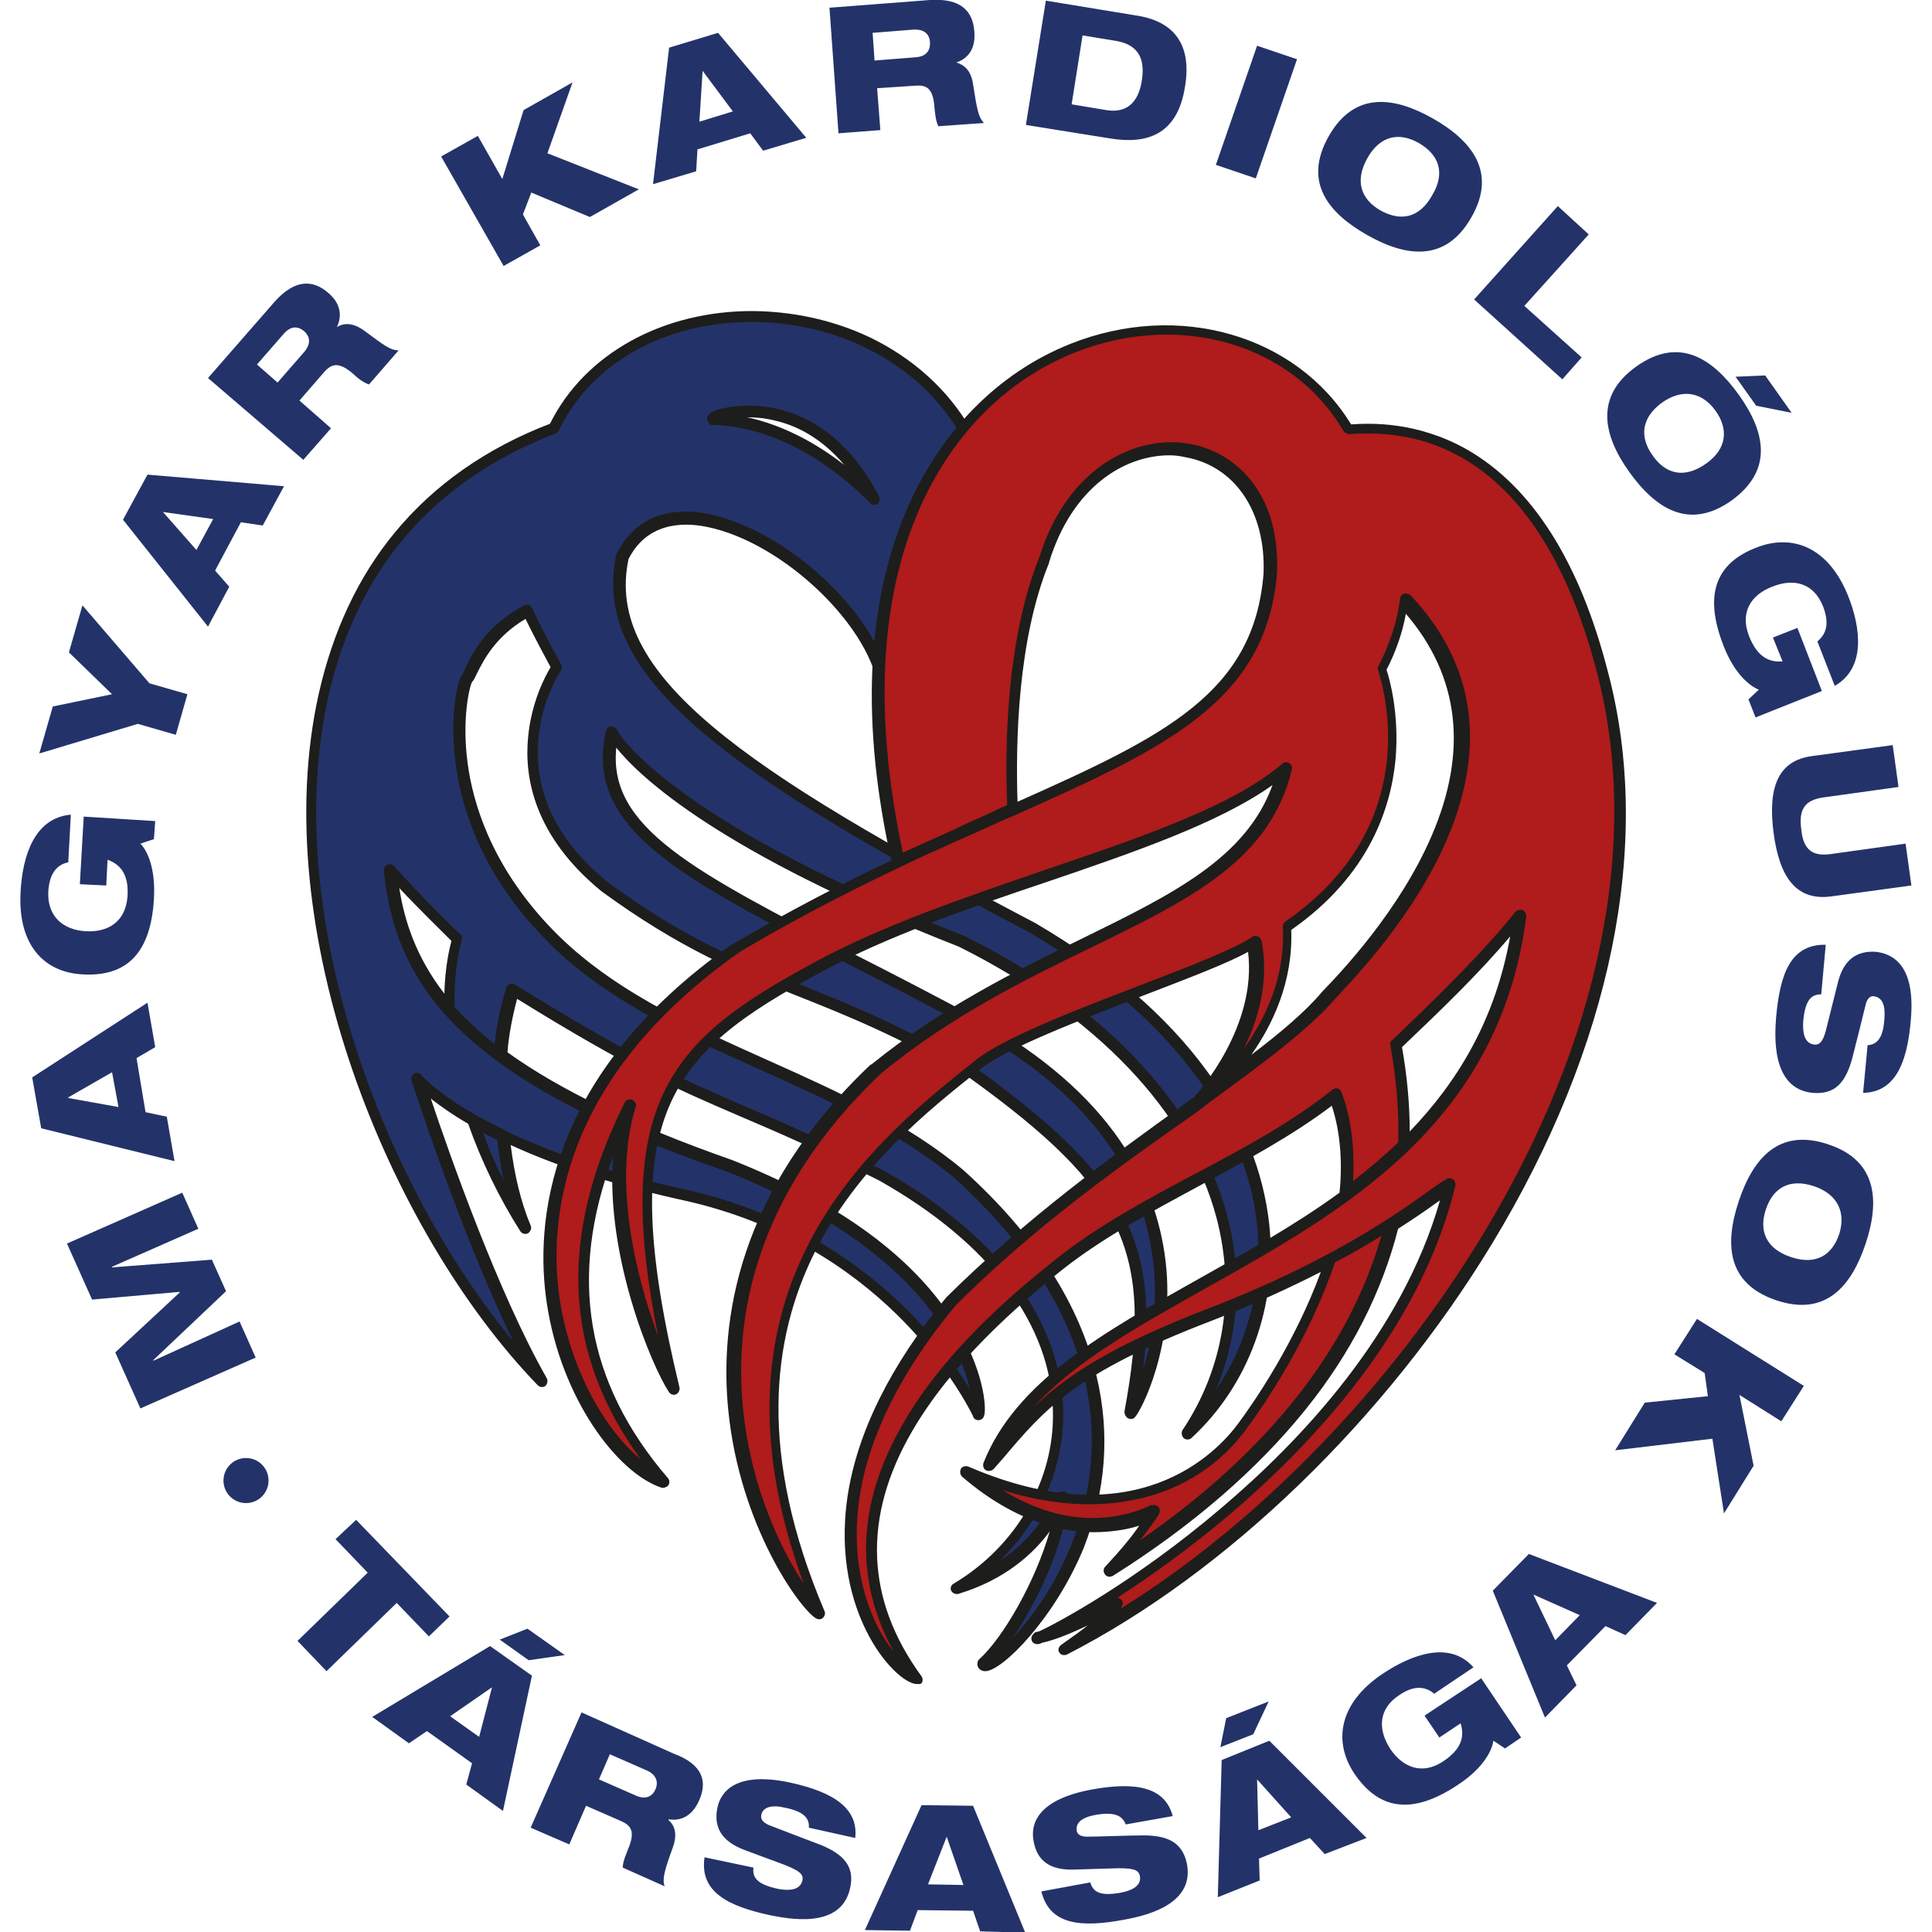 <?xml version="1.0" encoding="utf-8"?>
<!-- Generator: Adobe Illustrator 24.2.3, SVG Export Plug-In . SVG Version: 6.00 Build 0)  -->
<svg version="1.1" id="Layer_1" xmlns="http://www.w3.org/2000/svg" xmlns:xlink="http://www.w3.org/1999/xlink" x="0px" y="0px"
	 viewBox="0 0 300 300" style="enable-background:new 0 0 300 300;" xml:space="preserve">
<style type="text/css">
	.st0{fill:#233369;}
	.st1{fill:#1D1D1B;}
	.st2{fill:#B01B1B;}
</style>
<g>
	<path class="st0" d="M76.6,175.7c-1.1-0.5-2.3-1.1-3.2-1.7c1,3,2.4,6.3,4,9.7c1.2,2.4,2.5,4.7,4,7.1c-1.7-4.2-2.8-9-3.3-14.3
		c-0.2-0.1-0.5-0.2-0.7-0.3C77.1,175.9,76.9,175.8,76.6,175.7z"/>
	<path class="st0" d="M160.1,144.1c-14.9-7.8-27.2-14.7-36.9-21c-20.6-13.4-29.4-24.2-26.7-36.7c4.7-9.5,16.9-6.4,26.7,0.9
		c7.4,5.5,13.5,13.5,14,20.3c6.1-22.7,13.7-38.2,13.7-38.2c-5.2-11.3-16.1-17.9-27.7-19.7c-14.9-2.3-30.9,3.2-37.4,16.8
		c-3,1.1-5.8,2.4-8.4,3.9c-18.2,10.1-26.8,27.4-28.7,46.9v17.9C51,161,62.5,188.1,77.4,207c2.1,2.7,4.3,5.2,6.6,7.5
		c-2.2-3.9-4.5-8.5-6.6-13.4c-6.9-15.8-12.6-33.6-12.6-33.6s2.9,3.7,11.8,8.2c0.3,0.1,0.5,0.3,0.8,0.4c0.3,0.1,0.5,0.2,0.7,0.3l0,0
		c0,0,0,0,0.1,0c6.4,3.1,15.4,6.4,28.2,9.2c6.4,1.4,12,3.5,16.9,6c20.3,10.3,28.3,27.2,28.7,28.1c0.4,0.9,1.6-18.7-28.7-34.2
		c-3-1.5-6.3-3-9.9-4.5c-16.5-5.7-27.7-11.4-35.5-17.1l0,0c-0.1-0.1-0.3-0.2-0.4-0.3c0.1,0.1,0.3,0.2,0.4,0.3
		c0.2-3.6,1-7.3,1.9-10.2c23.1,14.4,28.8,15.6,43.5,22.3c3.8,1.7,8.2,3.8,13.7,6.5c37.6,21,31.7,52.1,11.7,64.1
		c13.1-3.9,16.5-14.3,16.5-14.3c-0.6,8.7-7.6,21.6-12.4,25.9c1.3,3.4,41.8-34.8-3.7-76.2c-7.5-6.3-16.5-10.7-25.7-14.9
		c-14.1-6.4-28.7-12.2-39.1-23.4c-2.8-3-5-6-6.7-9c-9-15.2-5.7-28.8-5-29.7c0.6-0.8,1.6-4.2,5-7.4c1.1-1.1,2.6-2.2,4.4-3.1
		c1.5,3.4,4.6,8.8,4.6,8.8s-12.2,18,7.5,34.1c11.8,8.6,20.2,12.1,29.4,15.8c7.8,3.1,16.2,6.4,27.7,13.2
		c24.2,17.5,29.1,27.5,24.4,52.8c1.7-1.5,18.5-36.3-23.4-60c-11-5.9-20.7-10.7-28.7-15c-20.7-10.9-31.2-17.9-28.3-30.6
		c0.9,1.9,7.3,9.9,28.3,20.8c6.9,3.6,15.4,7.5,25.8,11.6c42.7,21.3,49.5,54.7,35.1,76.5c6.6-6,11.2-14.8,12-24.9v-6.2
		C194.9,176,184.8,158.6,160.1,144.1z M123.2,65.2c4.2,1.7,8.8,5.2,12.5,12.2c-4.4-4.5-8.7-7.3-12.5-9.2c-7-3.4-12.1-3.2-12.5-3.2
		C110.4,64.7,116.4,62.5,123.2,65.2z M60.7,135.1c3.9,4.4,10.3,10.7,10.3,10.7s-1.3,4.5-1.2,11C63.6,149.8,61.6,142.6,60.7,135.1z
		 M74.3,161.1c-1.2-1.1-2.4-2.1-3.4-3.2C72,159.1,73.1,160.1,74.3,161.1z M75.8,162.4c-0.5-0.4-0.9-0.7-1.3-1.1
		C74.9,161.7,75.4,162.1,75.8,162.4z"/>
</g>
<g>
	<path class="st1" d="M153,259.5L153,259.5c-0.6,0-1-0.3-1.2-0.8c-0.1-0.4,0-0.8,0.2-1c3.8-3.4,8.8-12.2,11-19.9
		c-2.5,3.4-6.9,7.5-14.2,9.7c-0.4,0.1-0.9-0.1-1.1-0.5c-0.2-0.4,0-0.9,0.4-1.1c9.7-5.8,15.6-16,15.4-26.6c-0.2-13.6-9.8-26.3-27-36
		c-9.9-5-16.3-7.7-21.9-10.1c-9.3-4-16.7-7.2-34.3-18.1c-0.7,2.6-1.3,5.6-1.5,8.3c8.2,5.9,19.7,11.4,34.8,16.7l0,0
		c15.7,6.2,27.1,14.2,33.7,23.9c5.1,7.4,5.8,13.6,5.6,15.4c-0.1,0.7-0.3,1-0.8,1.1c-0.4,0.1-0.8-0.1-1-0.5v-0.1
		c-2.2-4.4-14.7-26.8-44.9-33.5c-10.5-2.3-19.5-5.2-26.9-8.6c0.6,4.8,1.6,8.9,3.1,12.5c0.2,0.4,0,0.9-0.4,1.2
		c-0.4,0.2-0.9,0.1-1.2-0.3c-3.3-5.2-6.1-11-8.1-16.7c-2.6-1.5-4.5-2.9-5.8-3.9c2.8,8.4,10.5,30.3,18,43.4c0.2,0.4,0.1,0.9-0.2,1.2
		c-0.4,0.3-0.9,0.2-1.2-0.1c-23.2-24-42.2-70.7-34-107.4c2.2-9.7,6.1-18.1,11.8-25c6.1-7.4,14.2-13.1,24.1-16.9
		c5.4-10.9,17.6-17.6,31.7-17.5c7.2,0.1,14.3,1.9,20.3,5.3c6.5,3.7,11.6,9,14.6,15.5c0.1,0.3,0.1,0.5,0,0.8
		c-0.1,0.2-7.6,15.6-13.7,38c-0.1,0.4-0.5,0.7-1,0.7c-0.4,0-0.8-0.4-0.8-0.8c-0.7-10-14.7-23.6-26.8-26c-4-0.8-9.3-0.5-12.1,5
		c-3.8,17.9,17.4,32.5,63.1,56.5l0,0c11.5,6.7,20.5,14.5,26.7,23c5.6,7.6,8.8,15.6,9.7,23.9c1.3,12.6-3.2,24.9-12.1,33.1
		c-0.3,0.3-0.9,0.3-1.2,0s-0.4-0.8-0.2-1.2c6.5-9.7,8.3-21.5,5.3-33c-4.4-16.5-18.6-31.4-40-42.1c-37.2-14.6-49.6-26.4-53.2-30.9
		c-1.3,12.4,12,19.2,37.2,32.2c5.9,3,12.5,6.4,19.7,10.3c9.3,5.3,16.5,11.5,21.3,18.5c4,5.8,6.3,12.1,7.1,18.8
		c1.5,13-3.8,23.2-4.8,24.2c-0.3,0.3-0.7,0.3-1.1,0.1c-0.3-0.2-0.5-0.6-0.5-1c4.6-24.7,0.1-34.4-24-51.8
		c-11.1-6.5-19.1-9.7-26.9-12.8c-9.3-3.7-18.1-7.3-30.3-16.2l0,0c-10.5-8.6-12-17.7-11.4-23.9c0.5-5.5,2.7-9.6,3.5-10.9
		c-0.7-1.3-2.6-4.8-3.9-7.5c-4.7,2.8-6.5,6.4-7.5,8.4c-0.3,0.6-0.5,1.1-0.8,1.4c-0.4,0.7-1.6,5.7-0.7,12.5c0.8,6.2,3.6,15.6,12.3,25
		c9.2,10,22.2,15.8,34.7,21.4c10.5,4.7,21.3,9.6,30,16.9c11.2,10.1,18.1,20.9,20.7,32.1c2.1,8.9,1.4,17.8-2,26.5
		C163.8,251.3,155.6,259.5,153,259.5z M165,231.6c0.1,0,0.1,0,0.2,0c0.5,0.1,0.8,0.5,0.7,1c-0.5,6.6-4.5,15.7-8.7,21.8
		c3.2-3.4,7.4-9.1,10.1-17.1c4.3-13,4.5-32.9-19-54.3c-8.5-7.1-19.2-11.9-29.6-16.6c-12.7-5.7-25.8-11.5-35.2-21.8
		c-9.1-9.8-12-19.8-12.8-26.4c-0.9-7.4,0.4-12.7,1.1-13.5c0.1-0.1,0.3-0.6,0.5-1c1-2.2,3.2-6.6,9.1-9.7c0.2-0.1,0.5-0.1,0.7-0.1
		c0.2,0.1,0.4,0.3,0.5,0.5c1.5,3.3,4.5,8.7,4.5,8.7c0.2,0.3,0.2,0.7,0,1c0,0-3,4.4-3.5,10.7c-0.7,8.3,2.9,15.8,10.8,22.2
		c12,8.8,20.3,12.1,29.9,15.9c7.5,3,15.9,6.4,27.2,13c0,0,0,0,0.1,0c22.3,16.1,28.4,26.2,25.9,46.8c1.3-4.3,2.5-10.7,1.4-18
		c-2-13.9-11.2-25.5-27.3-34.6c-7.1-3.8-13.8-7.3-19.7-10.3c-26.6-13.7-41.2-21.2-37.8-36.3c0.1-0.4,0.4-0.7,0.8-0.7
		s0.8,0.2,0.9,0.5c0.6,1.3,3.8,5.2,11.4,10.6c10.2,7.2,24.4,14.3,42.2,21.3h0.1c11.5,5.7,20.8,12.5,27.9,20.3
		c6.5,7.1,10.9,14.9,13.1,23c2.5,9.3,1.9,18.8-1.7,27.3c5-7.2,7.3-16.4,6.4-25.6c-1.8-17-14.4-33.1-35.5-45.5
		c-46.7-24.5-68.1-39.6-64-58.6c0-0.1,0-0.1,0.1-0.2c2.6-5.2,7.6-7.4,14.2-6.1c5.9,1.2,12.8,5.1,18.4,10.5c4.5,4.3,7.7,9,9.1,13.3
		c5.3-18.6,11.4-31.8,12.6-34.3C144.5,57.7,131.6,50.1,117,50c-0.1,0-0.2,0-0.3,0c-13.5,0-24.9,6.4-29.9,16.8
		c-0.1,0.2-0.3,0.4-0.5,0.5c-19,7.3-30.8,21-35.3,40.8c-7.5,33.4,8.2,75.4,28.7,100.2C71.5,191.5,64,168,63.9,167.8
		c-0.1-0.4,0.1-0.9,0.4-1.1c0.4-0.2,0.9-0.1,1.1,0.2c0,0,3.1,3.7,12,8.1c0.4,0.2,0.7,0.3,1,0.5c0,0,0.1,0,0.1,0.1
		c7.5,3.6,16.9,6.7,27.9,9.1c26,5.8,39.3,22.9,44.2,31c-0.6-2.5-1.8-6-4.5-10c-4.4-6.6-13.7-16.1-33.3-23.8
		c-20.1-6.9-33.9-14.4-42.1-22.7c-0.5-0.5-1-1-1.5-1.6c-0.1-0.1-0.1-0.1-0.2-0.2l-0.1-0.1c-6.8-7.8-8.6-15.5-9.3-22.1
		c0-0.4,0.2-0.8,0.5-0.9c0.4-0.2,0.8-0.1,1.1,0.2c3.8,4.3,10.2,10.6,10.3,10.6c0.2,0.2,0.3,0.6,0.2,0.9c0,0-1.3,4.3-1.1,10.4
		c2.1,2.2,3.9,3.9,6.2,5.7c0.3-3,1-6.1,1.8-8.7c0.1-0.3,0.3-0.5,0.6-0.6c0.3-0.1,0.6-0.1,0.8,0.1c18.2,11.3,25.6,14.5,35,18.6
		c5.7,2.4,12.1,5.2,22.1,10.2l0,0c17.8,10,27.7,23.3,28,37.5c0.1,8.6-3.5,17-9.9,23.2c6.7-4.4,8.7-10.3,8.7-10.4
		C164.3,231.8,164.6,231.6,165,231.6z M152.8,219.3L152.8,219.3L152.8,219.3z M75,175.9c0.9,2.5,2,5,3.2,7.4c-0.4-2-0.7-4-1-6.3
		c-0.2-0.1-0.4-0.2-0.6-0.3C76.2,176.5,75.6,176.2,75,175.9z M62,137.9c0.8,5.1,2.6,10.7,7,16.4c0.1-4.1,0.8-7.1,1.1-8.2
		C68.9,144.9,65.2,141.3,62,137.9z M73.1,105.9L73.1,105.9L73.1,105.9z M135.7,78.4c-0.2,0-0.5-0.1-0.6-0.3
		C123.5,66.4,112.8,66,110.8,66h-0.1c-0.3,0-0.6-0.1-0.7-0.4c-0.2-0.3-0.3-0.7-0.1-1c0.5-1.1,3.9-1.6,6.1-1.6
		c4.9-0.1,14.1,1.7,20.5,14.1c0.2,0.4,0.1,0.9-0.3,1.2C136.1,78.3,135.9,78.4,135.7,78.4z M116,64.8c3.8,0.8,9.2,2.8,15.1,7.4
		c-3.7-4.4-7.7-6.2-10.8-6.9C118.7,64.9,117.3,64.8,116,64.8z"/>
</g>
<g>
	<path class="st2" d="M183,236.1c18.5-14.1,29-29.9,33.1-46l-9.5,5.6c-3.5,10.6-9.6,20.3-13.6,25.7c-2.5,3.3-5.8,6.3-10,8.4
		c-8,3.9-19,4.7-33.1-1.4c16.3,14.1,29.3,6.3,29.3,6.3s-1.3,2.6-7.1,9C176,241.2,179.6,238.7,183,236.1z"/>
	<path class="st2" d="M161.5,253.9c-0.2,0-0.3,0.1-0.5,0.1C160.7,254.2,160.9,254.1,161.5,253.9z"/>
	<path class="st2" d="M248.6,104.4c-10.5-40.5-34.6-38.2-39.5-37.8c-5.6-9.5-15.4-14.7-26.1-15.3c-26-1.5-56.9,24.2-43.8,82.5
		c1.3-0.5,3.3-1.5,5.7-2.5c-9.4,4.3-19.7,9.4-30.9,15.9c-19.7,13.9-27.4,29.5-28.7,43.5v8.8c1.5,15.9,10.7,28.2,17.5,30.4
		c-17.1-20-14.3-40.3-5.4-58.1c-5.3,16.9,4.4,39.7,7.1,43.7c-10.5-43.6-0.8-52.9,22.4-65.4c16.7-9,39.3-14.7,56.1-21.6
		c6.6-2.7,12.3-5.7,16.3-9.1c-2.1,8.9-8.1,14.6-16.3,19.5c-12.6,7.6-30.4,13.5-47.1,27.1c-40.9,38.7-13.6,81.6-8.7,84.6
		c-20.9-49.3,8.3-72.4,24.4-85.1c4.9-4,20.2-9.5,31.4-13.9c5.3-2.1,9.7-3.9,11.5-5.2c2.4,12.7-7.7,23.9-8.6,24.8
		c-1,0.7-1.9,1.4-2.9,2.1c-10.9,7.9-23.6,17.2-35.3,28.8c-29.3,35.4-9,58.7-5.2,58.5c-20.7-28.3,9.3-54.1,22-64.3
		c5.5-4.4,11.9-8,18.5-11.6c8.5-4.6,17.2-9,24.4-14.7c1.8,4.7,2.2,10.4,1.6,15.5c-8.3,6.1-17.5,11-26,15.8
		c-13.2,7.4-24.9,14.7-29.3,26c6.7-7.9,10.6-13.5,29.3-21.3c1.5-0.6,3.1-1.3,4.7-1.9c22.9-8.8,33.5-17.9,37.2-20.2
		c-6,24.7-25.9,44.1-41.9,56.2c-10.4,7.8-19.1,12.6-21.5,13.7c4.2-1,7.8-3.2,11.7-4.8c-0.2,0.7-2.3,2.7-8.1,6.8
		c6-3.1,12-6.8,17.9-11.1C224.9,214.1,261.9,154.9,248.6,104.4z M156,126.3c-2.4,1-4.8,2.1-7.3,3.3
		C151.3,128.3,153.9,127.2,156,126.3z M197,89c-0.9,10.8-5.8,17.7-14.1,23.5c-6.6,4.7-15.4,8.6-25.9,13.3
		c-0.4-10.1-0.1-26.5,4.9-38.8c3.9-12.5,13-17.9,21-17.1C190.8,70.6,197.6,77.2,197,89z M206,154.6c-4.1,4.8-11.2,10-19.6,16.1
		c2.7-2.1,13.9-11.9,13.2-26.8c23.6-16.3,14.7-40,14.7-40c2.1-3.8,3.1-7.8,3.4-10.7C240.6,117.5,213.3,147,206,154.6z M209.8,184.9
		c2.2-1.7,6.4-5.2,8.2-7c0.2-5.1-0.3-10.6-1.2-15.7c7.6-7.2,14.1-13.6,19.2-20C233.3,162.5,222.7,175.2,209.8,184.9z"/>
</g>
<g>
	<path class="st1" d="M142.4,261.5c-1.8,0-5.4-3.2-7.9-8.3c-2.1-4.2-4.3-11.3-2.9-20.8c1.5-10,6.7-20.4,15.3-30.9c0,0,0,0,0.1-0.1
		c12.2-12.1,25.7-21.9,36.7-29.8c0.5-0.4,1-0.8,1.6-1.1c1-1.1,9.9-11.2,8.5-22.7c-3.2,1.8-9.3,4.1-16.3,6.8
		c-10,3.9-21.3,8.2-25.4,11.5l0,0c-15.6,12.4-44.7,35.4-24.1,84c0.2,0.4,0.1,0.8-0.2,1.1s-0.7,0.3-1.1,0.1
		c-2.6-1.6-11.8-14.4-13.6-32.2c-1.4-13.7,1.3-34.1,22.1-53.8c0,0,0,0,0.1,0c11.1-9,22.6-14.6,32.8-19.6
		c14.1-6.9,25.4-12.5,29.5-23.8c-8.3,5.9-21.4,10.4-35.2,15.1c-12.2,4.1-24.7,8.4-35,14c-23.6,12.7-32.1,22.1-21.9,64.4
		c0.1,0.4-0.1,0.9-0.5,1.1c-0.4,0.2-0.9,0-1.1-0.3c-2.6-3.9-9.9-21-8.7-36.6c-7,18.7-4.2,35.1,8.5,49.9c0.3,0.3,0.3,0.8,0.1,1.1
		c-0.2,0.3-0.7,0.5-1.1,0.4c-6.9-2.3-15.6-13.9-17.8-28.7c-1.8-12-0.4-35.2,28.8-55.7c0,0,0,0,0.1,0c8.8-5.2,17-9.4,24.6-13
		c-4.7-21.2-3.9-39.4,2.2-54c5.2-12.4,14.3-21.7,25.6-26.2c16.8-6.7,35.1-1.4,43.6,12.5c3-0.2,10.2-0.5,18,3.9
		c10.1,5.8,17.5,17.4,21.9,34.6c7,26.5,0.6,58-18,88.7c-16.5,27.2-41.2,51.1-66,63.8c-0.4,0.2-1,0.1-1.2-0.3
		c-0.3-0.4-0.1-0.9,0.3-1.2c1.7-1.2,3.1-2.2,4.1-3c-2.2,1-4.5,2.1-7.1,2.7c-0.4,0.2-0.6,0.2-0.7,0.2c-0.4,0-0.8-0.2-0.9-0.6
		c-0.1-0.3-0.1-0.7,0.5-1.2c0.1-0.1,0.2-0.1,0.3-0.1s0.3-0.1,0.4-0.1c2.6-1.2,14.7-7.6,28.2-19.1c12.4-10.5,28.1-27.1,34-47.8
		c-0.2,0.1-0.4,0.3-0.6,0.4c-1.5,1.1-3.4,2.4-5.9,4c-2.5,9.8-7.3,19.3-14.4,28.1c-7.5,9.3-17.5,18-29.9,25.8
		c-0.4,0.2-0.9,0.2-1.2-0.2s-0.3-0.9,0-1.2c2.6-2.8,4.3-4.9,5.3-6.4c-1.5,0.5-3.6,0.9-6.1,1c-5,0.2-12.8-1.2-21.4-8.6
		c-0.3-0.3-0.4-0.8-0.2-1.2s0.7-0.5,1.1-0.4c26.1,11.3,38.7-2.2,42-6.7c2.6-3.5,8.8-12.6,12.8-23.5c-4.7,2.4-10.3,5-17,7.6
		c-21.1,8.1-25.8,13.6-32.3,21.3c-0.5,0.6-1,1.1-1.5,1.7c-0.3,0.3-0.8,0.4-1.2,0.2s-0.5-0.7-0.4-1.1c5-12.7,18.8-20.4,33.4-28.6
		c7.3-4.1,14.9-8.3,21.9-13.4c0.5-4.8,0.1-9.6-1.2-13.5c-6.2,4.7-13.5,8.6-20.5,12.4c-7.4,4-15.1,8.1-21.4,13.1
		c-7,5.6-17.1,14.4-23.3,25.1c-7.7,13.3-7.2,26.1,1.5,38c0.2,0.3,0.2,0.6,0.1,0.9S142.8,261.5,142.4,261.5
		C142.5,261.5,142.5,261.5,142.4,261.5z M148.4,202.7c-8.4,10.1-13.4,20.1-14.9,29.6c-1.4,9,0.6,15.7,2.5,19.7
		c0.9,1.9,1.9,3.4,2.8,4.5c-6.2-11.2-5.7-23.1,1.4-35.4c6.3-11,16.6-19.9,23.8-25.6c6.5-5.2,14.2-9.3,21.7-13.3
		c7.4-3.9,15-8,21.2-13c0.2-0.2,0.5-0.2,0.8-0.2c0.3,0.1,0.5,0.3,0.6,0.6c1.5,3.8,2.1,8.8,1.8,13.8c2.2-1.7,5.4-4.4,7-6
		c0.2-4.7-0.3-9.9-1.2-15.1c-0.1-0.3,0-0.6,0.3-0.8c7.1-6.8,13.9-13.4,19.1-19.9c0.3-0.3,0.7-0.4,1.1-0.3c0.4,0.2,0.6,0.6,0.6,1
		c-4.1,32.2-28.3,45.7-49.7,57.7c-10.3,5.8-20.3,11.3-26.8,18.5c5-4.8,12-9.5,27.1-15.3c18.7-7.2,29.3-14.7,34.3-18.3
		c1.1-0.8,2-1.4,2.7-1.8c0.3-0.2,0.7-0.2,1,0s0.4,0.6,0.4,1c-5.5,22.6-22.5,40.5-35.8,51.7c-6,5-11.9,9.2-16.7,12.3
		c0.2,0,0.4,0.1,0.5,0.2c0.3,0.2,0.4,0.6,0.3,0.9c0,0.1-0.1,0.3-0.3,0.6c21.4-13.3,41.9-34.4,56.2-58c18.3-30.2,24.6-61.2,17.8-87.3
		c-4.6-17.9-15-38.8-38.3-37.1h-0.2c-0.3,0-0.7-0.2-0.9-0.5c-7.9-13.5-25.4-18.6-41.6-12.2c-10.9,4.3-19.6,13.2-24.6,25.2
		c-5.9,14-6.6,32.1-2.2,52.5c0.9-0.4,2-0.9,3.3-1.5c2.5-1.1,4.9-2.2,7.2-3.3c1.7-0.7,3.3-1.5,4.6-2.1c0.2-0.1,0.4-0.2,0.5-0.2
		c0.2-0.1,0.4-0.2,0.6-0.3c-0.4-9.2-0.1-25.9,5-38.5c4.4-14.1,15.1-19,23.2-17.6c6.7,1.1,14.2,7.1,13.7,20
		c-1.6,19.9-17,27.1-40.3,37.5c-0.1,0-0.1,0.1-0.2,0.1c-0.5,0.2-1.1,0.5-1.7,0.7c-1.5,0.7-3.1,1.4-4.6,2.1c-1.4,0.6-2.9,1.3-4.3,1.9
		c-1,0.5-2,0.9-2.9,1.3c-9,4.2-18.8,9-29.4,15.3c-28.3,19.9-29.7,42.3-28,53.9c1.7,11.2,7.2,20.5,12.6,24.9
		c-12-16.4-12.9-34.5-2.5-55.4c0.2-0.4,0.7-0.6,1.2-0.4c0.4,0.2,0.7,0.7,0.5,1.1c-3.6,11.7,0.1,26.5,3.5,35.6
		c-3.4-16.8-3.2-28.4,0.4-36.8c4-9.2,11.6-14.7,24.3-21.5c10.4-5.6,23.1-9.9,35.3-14.1c15-5.1,29.2-9.9,36.9-16.5
		c0.3-0.3,0.7-0.3,1.1-0.1c0.3,0.2,0.5,0.6,0.4,1c-3.4,14.1-15.7,20.1-31.3,27.7c-10.1,4.9-21.5,10.5-32.4,19.4
		c-20.3,19.2-22.9,39-21.5,52.3c1.2,12,5.9,21.8,9.4,27c-17.1-46.5,11.2-68.9,26.6-81.2c4.3-3.5,15.7-7.9,25.9-11.8
		c7.6-2.9,14.7-5.7,17.1-7.4c0.3-0.2,0.6-0.2,0.9-0.1c0.3,0.1,0.5,0.4,0.6,0.7c1.2,6.3-0.5,12.2-2.8,16.8c3.3-4.6,6.5-11,6.1-19
		c0-0.3,0.1-0.6,0.4-0.8c9.5-6.6,14.8-15.1,15.8-25.4c0.7-7.7-1.4-13.5-1.4-13.6c-0.1-0.2-0.1-0.5,0.1-0.8c1.7-3.2,2.9-7,3.3-10.3
		c0-0.4,0.3-0.7,0.6-0.8c0.3-0.1,0.7,0,1,0.2c10,10.6,11.9,23.4,5.7,37.9c-5.1,11.9-14.3,21.5-17.3,24.7
		c-4.2,4.9-11.4,10.2-19.9,16.4c-0.3,0.2-0.4,0.3-0.5,0.4c0,0-0.1,0-0.1,0.1c-0.5,0.4-1,0.7-1.5,1.1
		C173.4,181.4,160.4,190.7,148.4,202.7z M179.2,233.7c0.2,0,0.5,0.1,0.6,0.2c0.3,0.3,0.4,0.7,0.2,1.1c0,0.1-0.7,1.3-3,4.2
		c19.8-13.7,32.4-29.6,37.5-47.3c-2.1,1.3-4.4,2.7-7.2,4.1c-4,11.9-10.9,22-13.7,25.8c-2.8,3.9-8,8.9-16.6,10.9
		c-6.5,1.5-13.6,1.1-21.3-1.3c4.9,3,9.9,4.5,14.8,4.3c5-0.2,8.2-2,8.2-2C178.9,233.8,179.1,233.7,179.2,233.7z M217.7,162.6
		c0.8,4.5,1.2,8.9,1.2,13.1c7.5-7.8,13.3-17.4,15.6-30.3C229.7,151.1,223.8,156.8,217.7,162.6z M200.5,144.4
		c0.3,8.1-2.9,14.7-6.2,19.4c4.6-3.5,8.5-6.8,11-9.8l0,0c3-3.1,12-12.6,17-24.2c5.7-13.2,4.3-24.8-4-34.5c-0.5,2.9-1.6,6-3,8.7
		c0.5,1.5,2,6.9,1.4,13.9C216,125.3,212.7,135.9,200.5,144.4z M181.6,70.7c-7,0-15.1,4.9-18.7,16.6c0,0,0,0,0,0.1
		c-4.9,12-5.2,27.9-4.9,37.1c22.9-10.2,36.7-16.9,38.2-35.4c0.4-9.6-4.4-16.7-12.1-18.1C183.2,70.8,182.4,70.7,181.6,70.7z"/>
</g>
<path class="st0" d="M276.6,220.7l-6.5-4.1l2.2,11l-4.6,7.4l-1.8-11.6l-15.1,1.8l4.6-7.4l9.8-1l-0.5-3.6l-4.7-2.9l3.5-5.5l16.6,10.4
	L276.6,220.7z M281.7,184.2c-3.9-1.3-6.4,0.3-7.5,3.6s0,6.1,3.9,7.4c3.9,1.3,6.4-0.3,7.5-3.6C286.6,188.4,285.5,185.5,281.7,184.2z
	 M289.7,193.1c-2.2,6.6-6.2,11.4-13.9,8.8c-7.7-2.6-8-8.8-5.8-15.4c2.2-6.6,6.2-11.4,13.9-8.8C291.5,180.2,291.9,186.5,289.7,193.1z
	 M296.7,158.5c-0.6,7.1-2.7,11.1-7.4,11.2l0.7-7.4c1.4-0.1,2.4-1,2.6-4c0.2-2.2-0.3-3.4-1.6-3.6c-0.6-0.1-1.1,0.4-1.3,1.3
	c-0.4,1.6-1.6,6.5-2.1,8.4c-1,3.6-2.6,5.6-6.1,5.3c-6.6-0.6-5.9-9.2-5.7-11.8c0.6-6.6,2.2-11.3,7.7-11.2l-0.7,7.7
	c-1.5,0-2.5,0.8-2.8,4.2c-0.1,1.6,0.1,3.4,1.7,3.6c1,0.1,1.5-0.7,2-2.9l1.6-6.4c0.9-4,3.1-5.3,6-5.1
	C294,148.1,297.5,150,296.7,158.5z M284.4,132.6l11.5-1.6l0.9,6.5l-12.5,1.7c-5.4,0.7-8-3-8.9-9.9c-0.9-6.9,0.6-11.2,6-11.9
	l12.5-1.7l0.9,6.5l-11.5,1.6c-3.2,0.4-4,2-3.6,5C280,131.7,281.2,133.1,284.4,132.6z M284.9,106.5l-2.7-6.9c1.2-1,2-2.5,0.9-5.4
	c-1.5-3.8-4.7-4.4-7.9-3.1c-3.2,1.2-5.1,3.9-3.6,7.7c1.2,3,2.9,4.1,5.2,3.9l-1.5-3.7l3.8-1.5l3.8,9.8l-10.3,4.1l-1.1-2.8l1.6-1.5
	c-1.2-0.5-3.7-2.2-5.5-6.9c-3.1-8-1.1-12.8,5.2-15.2c5.4-2.1,11.1-0.2,14.2,7.6C288.9,97.4,289.8,103.7,284.9,106.5z M266.4,63.8
	c-2-2.8-5-3.6-8.3-1.3c-3.3,2.4-3.5,5.4-1.5,8.2c2,2.9,4.9,3.7,8.3,1.3C268.2,69.7,268.4,66.6,266.4,63.8z M268.9,77.7
	c-6.6,4.7-11.8,1.3-15.9-4.4c-4-5.6-5.5-11.7,1.1-16.4s11.8-1.3,15.9,4.4C274,66.9,275.5,72.9,268.9,77.7z M272.7,63l-3.2-4.5
	l4.6-0.2l4.1,5.8L272.7,63z M236.7,47.5l8.9,8l-3,3.4l-13.7-12.4l13-14.5l4.8,4.4L236.7,47.5z M220.3,22.2c-3-1.7-6-1.2-8,2.4
	s-0.9,6.4,2.1,8.1c3.1,1.7,6,1.2,8-2.4C224.5,26.8,223.4,24,220.3,22.2z M228.5,33.7c-4,7.1-10.2,6.2-16.2,2.8s-10-8.2-6-15.3
	s10.2-6.2,16.2-2.8S232.5,26.7,228.5,33.7z M195,27.7l-6.2-2.1l6.4-18.5l6.2,2.1L195,27.7z M173,6.3l-4.9-0.8l-1.7,10.7l5.4,0.9
	c3.7,0.6,5.1-1.9,5.5-4.6C177.9,8.8,176.5,6.8,173,6.3z M184,13.5c-1.2,7.6-6.1,8.9-11.6,8l-13.1-2.1l3.1-19.3l14,2.3
	C182.4,3.3,185.1,7,184,13.5z M144.4,6.5c-0.1-1.3-1-2-2.6-1.9l-6.3,0.5l0.3,4.3l6.3-0.5C143.8,8.8,144.5,7.9,144.4,6.5z M148.5,9.7
	L148.5,9.7c1.3,0.4,2.3,1.3,2.6,3.4c0.6,3.8,0.8,5.1,1.7,6l-7.1,0.5c-0.4-0.8-0.5-2-0.6-2.9c-0.2-3.1-1.3-3.5-2.9-3.4l-6,0.4
	l0.5,6.5l-6.5,0.5l-1.4-19.5L144.4,0c4.8-0.3,6.7,1.7,6.9,5C151.5,7.6,150.3,9.1,148.5,9.7z M109.1,11L109.1,11l-0.5,7.9l5.2-1.6
	L109.1,11z M118.5,23.4l-2-2.7l-8.2,2.5l-0.2,3.4l-6.7,2l2.5-21.2l7.6-2.3l13.7,16.3L118.5,23.4z M99.2,29.4l-7.6,4.3l-9.1-3.8
	l-1.3,3.4l2.7,4.8l-5.7,3.2l-9.7-17l5.7-3.2l3.8,6.7l3.3-10.7l7.6-4.3l-3.9,11L99.2,29.4z M47.2,51.4c-1-0.8-2.1-0.8-3.2,0.5
	l-4.1,4.7l3.2,2.8l4.1-4.7C48.3,53.4,48.2,52.3,47.2,51.4z M57.3,59.7c-0.9-0.3-1.8-1-2.4-1.6c-2.3-2-3.4-1.6-4.5-0.4l-3.9,4.5
	l4.9,4.3l-4.3,4.9L32.3,58.7l10.3-11.8c3.2-3.6,6-3.5,8.4-1.4c2,1.7,2.1,3.7,1.3,5.3l0,0c1.1-0.7,2.5-0.7,4.2,0.5
	c3.1,2.3,4.1,3.1,5.4,3.1L57.3,59.7z M25.3,79.5L25.3,79.5l5.2,5.9l2.6-4.8L25.3,79.5z M40.8,81.6l-3.4-0.5l-4,7.5l2.2,2.5l-3.3,6.2
	L19.1,80.7l3.8-7l21.2,1.8L40.8,81.6z M27.3,114.1l-5.9-1.7L6.1,117l2.1-7.3l9.2-1.9l-6.7-6.5l2.1-7.3l10.4,12.1l5.9,1.7L27.3,114.1
	z M23.9,130.3l-2.1,0.7c0.9,0.9,2.4,3.5,2.1,8.6c-0.5,8.5-4.3,12.1-11.1,11.7C7,151,2.7,146.9,3.2,138.4C3.5,133,5.3,127,11,126.5
	l-0.4,7.4c-1.5,0.3-2.9,1.4-3.1,4.5c-0.2,4,2.4,6,5.8,6.2s6.2-1.4,6.5-5.4c0.2-3.2-0.9-4.9-3.1-5.7l-0.2,4l-4.1-0.2l0.6-10.5
	l11.1,0.7L23.9,130.3z M17.4,166.5l-6.8,3.9v0.1l7.8,1.4L17.4,166.5z M25.9,173.4l1.2,6.9l-20.7-5.1L5,167.3l17.9-11.6l1.2,6.9
	l-2.9,1.7l1.4,8.4L25.9,173.4z M37.2,205.2l2.5,5.6l-17.9,7.9l-3.9-8.7l10-9.3v-0.1l-13.6,1.2l-3.9-8.7l17.9-7.9l2.5,5.6l-13.4,5.9
	v0.1l15.5-1.2l2.2,4.9l-11.3,10.7v0.1L37.2,205.2z"/>
<path class="st0" d="M238.1,247.6L238.1,247.6l3.4,7.1l3.8-3.9L238.1,247.6z M252.4,253.9l-3.1-1.4l-6,6.1l1.5,3.1l-4.9,5l-8.1-19.7
	l5.6-5.7l19.9,7.6L252.4,253.9z M223.5,269.8l-2.3-3.4l8.8-5.8l6.2,9.2l-2.5,1.7l-1.8-1.2c-0.2,1.3-1.3,4.1-5.6,6.9
	c-7.1,4.7-12.2,3.8-16-1.8c-3.2-4.8-2.6-10.8,4.4-15.5c4.5-3,10.4-5.2,14.1-1l-6.1,4.1c-1.2-1-2.9-1.5-5.4,0.2
	c-3.4,2.2-3.3,5.5-1.4,8.4c1.9,2.8,4.9,4.1,8.2,1.9c2.7-1.8,3.4-3.7,2.7-5.9L223.5,269.8z M189.5,271.3l0.9-4.5l6.6-2.6l-2.4,5.1
	L189.5,271.3z M195.2,276.3L195.2,276.3l0.2,7.9l5.1-2L195.2,276.3z M205.7,287.9l-2.3-2.5l-7.9,3.2l0.1,3.4l-6.5,2.6l0.6-21.3
	l7.4-3l15.1,15.1L205.7,287.9z M174.5,298.1c-6.5,1.2-11.5,0.9-12.8-4.4l7.6-1.4c0.4,1.4,1.4,2.2,4.7,1.6c1.6-0.3,3.3-1,3-2.6
	c-0.2-1-1.1-1.2-3.4-1.2l-6.6,0.2c-4.1,0.2-6-1.5-6.5-4.4c-0.5-2.5,0.4-6.4,8.9-8c7-1.3,11.5-0.4,12.7,4.1l-7.3,1.3
	c-0.5-1.3-1.6-2-4.6-1.5c-2.2,0.4-3.2,1.2-3,2.5c0.1,0.6,0.7,0.9,1.6,0.9c1.6,0,6.7-0.2,8.7-0.2c3.7,0,6.1,1,6.8,4.4
	C185.6,296,177.2,297.6,174.5,298.1z M147,285.2L147,285.2l-2.9,7.4l5.5,0.1L147,285.2z M152.2,299.9l-1.1-3.2l-8.6-0.1l-1.2,3.2
	l-7-0.1l8.8-19.4l8,0.1l8.1,19.7L152.2,299.9z M132.8,285.4l-7.2-1.6c0.1-1.4-0.7-2.5-3.7-3.1c-2.1-0.5-3.5-0.1-3.7,1.2
	c-0.1,0.6,0.3,1.1,1.2,1.5c1.5,0.6,6.3,2.4,8.1,3.1c3.4,1.4,5.3,3.3,4.5,6.7c-1.4,6.5-9.8,4.7-12.4,4.2c-6.5-1.4-11-3.6-10.2-9
	l7.6,1.6c-0.2,1.5,0.5,2.6,3.8,3.3c1.6,0.3,3.4,0.3,3.8-1.3c0.2-1-0.5-1.5-2.7-2.4l-6.2-2.3c-3.8-1.4-4.9-3.7-4.3-6.6
	c0.5-2.5,2.9-5.7,11.3-3.9C129.6,278.3,133.3,280.9,132.8,285.4z M100.4,274.9l-5.7-2.5l-1.7,3.9l5.7,2.5c1.5,0.7,2.6,0.2,3.1-1
	C102.3,276.6,101.8,275.5,100.4,274.9z M108.5,279.7c-1.1,2.4-2.9,3.1-4.7,2.8v0.1c1,0.9,1.4,2.2,0.7,4.2c-1.3,3.6-1.7,4.9-1.3,6.1
	l-6.5-2.9c0-0.9,0.5-2,0.8-2.8c1.2-2.8,0.5-3.7-1-4.4l-5.5-2.4l-2.6,6l-6-2.6l7.9-17.9l14.3,6.4C109.2,274,109.9,276.7,108.5,279.7z
	 M76.4,262l-6.5,4.5l4.5,3.2L76.4,262L76.4,262z M78.1,281.2l-5.7-4.1l0.9-3.3l-7-5l-2.8,1.9l-5.7-4.1l18.3-11l6.5,4.6L78.1,281.2z
	 M82.1,257.8l-4.5-3.2l4.3-1.7l5.8,4.1L82.1,257.8z M66.6,254.1l-5-5.2l-10.9,10.6l-4.5-4.7l10.9-10.6l-5-5.2l3.2-3l14.5,15
	L66.6,254.1z"/>
<circle class="st0" cx="38.2" cy="229.9" r="3.5"/>
<g>
	<g>
		<defs>
			<polyline id="SVGID_1_" points="335,332.2 -31.7,332.2 -31.7,-34.5 			"/>
		</defs>
		<clipPath id="SVGID_2_">
			<use xlink:href="#SVGID_1_"  style="overflow:visible;"/>
		</clipPath>
	</g>
</g>
</svg>
